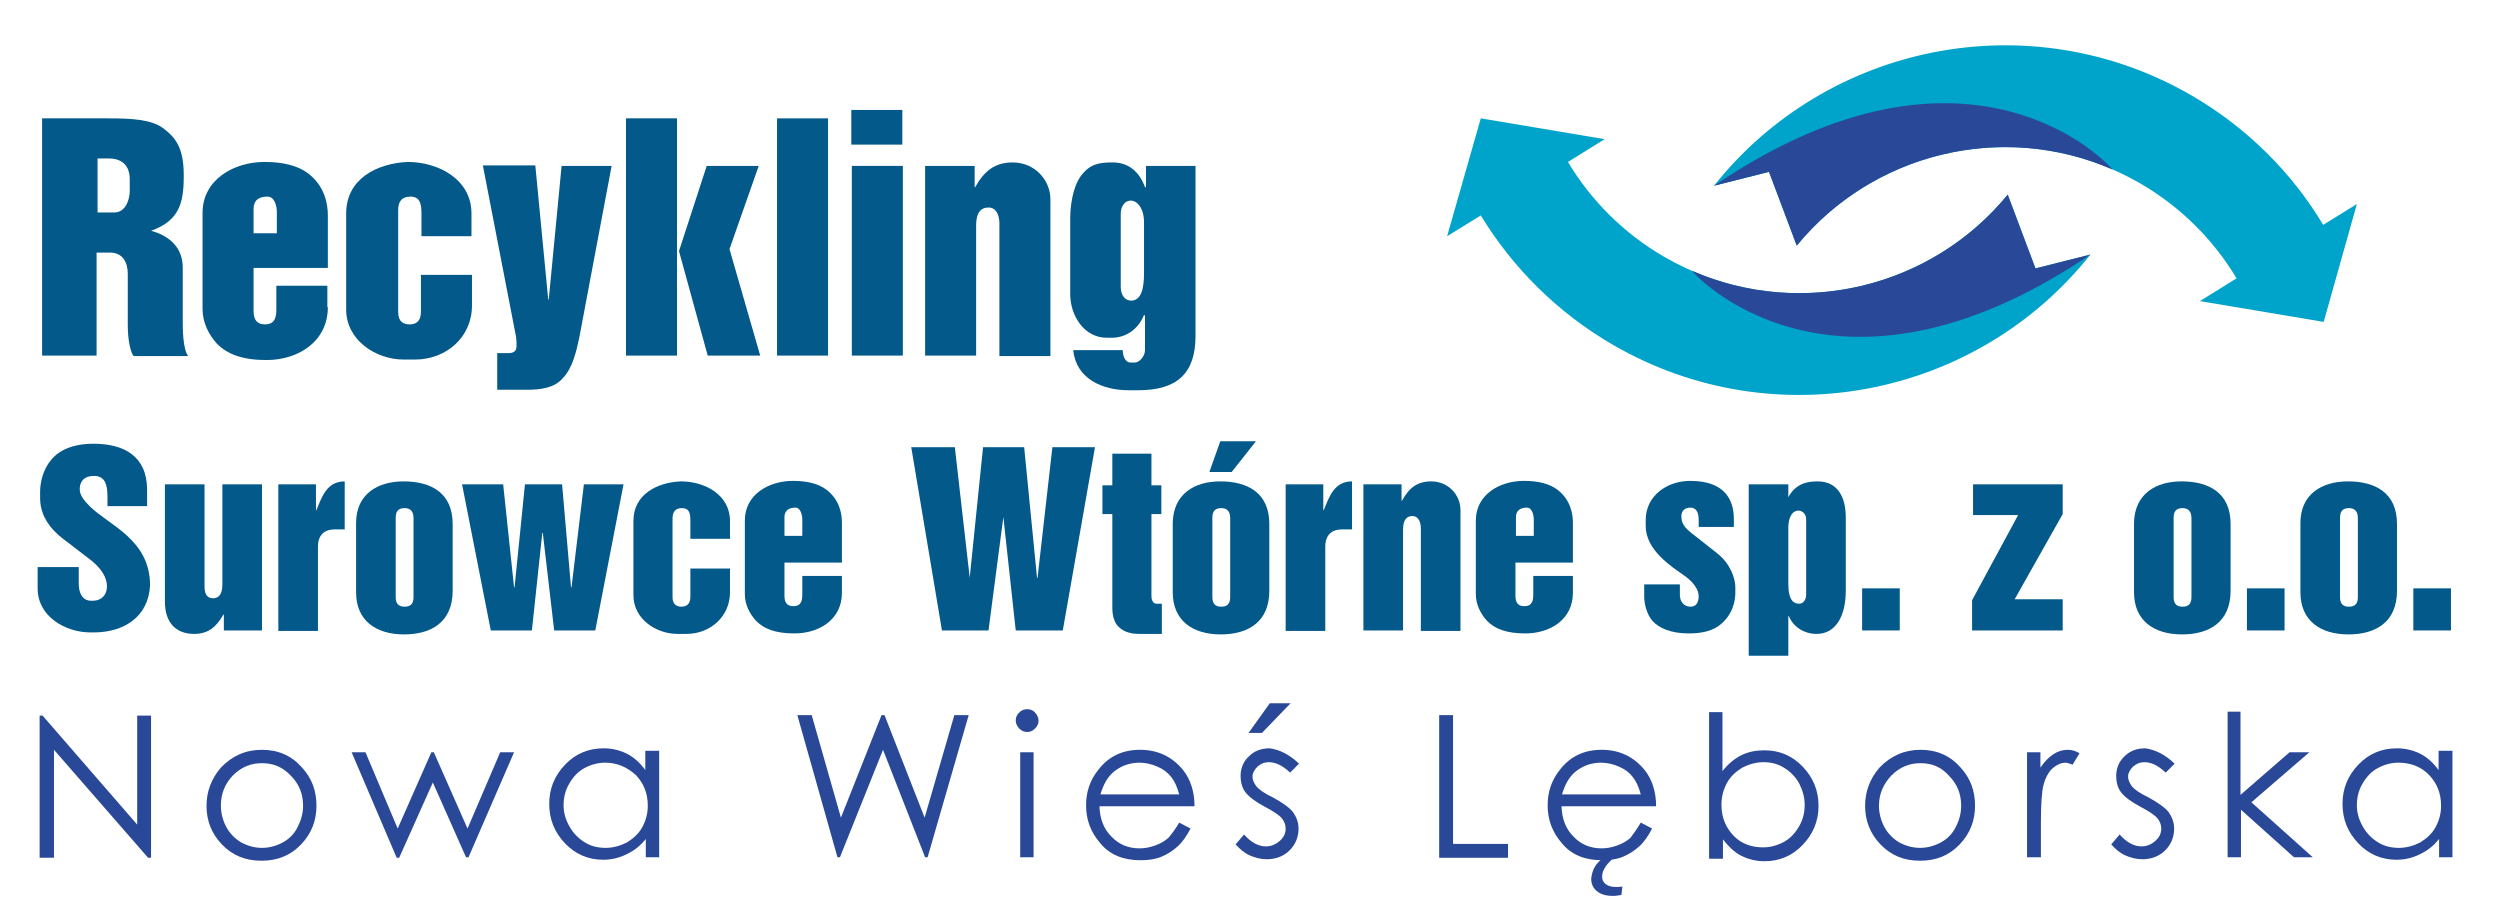 <?xml version="1.0" encoding="utf-8"?>
<!-- Generator: Adobe Illustrator 24.2.0, SVG Export Plug-In . SVG Version: 6.00 Build 0)  -->
<svg version="1.1" id="Warstwa_1" xmlns="http://www.w3.org/2000/svg" xmlns:xlink="http://www.w3.org/1999/xlink" x="0px" y="0px"
	 width="504.8px" height="185.2px" viewBox="0 0 504.8 185.2" style="enable-background:new 0 0 504.8 185.2;" xml:space="preserve"
	>
<style type="text/css">
	.st0{fill:#294898;}
	.st1{fill:#02598A;}
	.st2{fill-rule:evenodd;clip-rule:evenodd;fill:#00A4CA;}
	.st3{fill-rule:evenodd;clip-rule:evenodd;fill:#294898;}
</style>
<g>
	<path class="st0" d="M8,173.2v-28.7h0.6l19.1,22v-22h2.8v28.7h-0.6l-19-21.8v21.8H8z"/>
	<path class="st0" d="M52.9,151.4c3.3,0,6,1.2,8.1,3.6c2,2.2,2.9,4.7,2.9,7.7c0,3-1,5.6-3.1,7.8c-2.1,2.2-4.7,3.3-8,3.3
		c-3.3,0-5.9-1.1-8-3.3c-2.1-2.2-3.1-4.8-3.1-7.8c0-2.9,1-5.5,2.9-7.7C46.9,152.6,49.6,151.4,52.9,151.4z M52.9,154.1
		c-2.3,0-4.2,0.8-5.9,2.5c-1.6,1.7-2.4,3.7-2.4,6.1c0,1.5,0.4,3,1.1,4.3s1.8,2.4,3,3.1c1.3,0.7,2.7,1.1,4.2,1.1s2.9-0.4,4.2-1.1
		c1.3-0.7,2.3-1.7,3-3.1s1.1-2.8,1.1-4.3c0-2.4-0.8-4.4-2.5-6.1C57.1,154.9,55.2,154.1,52.9,154.1z"/>
	<path class="st0" d="M71,151.9h2.8l6.5,15.4l6.8-15.4h0.5l6.8,15.4l6.6-15.4h2.8l-9.2,21.2h-0.5L87.4,158l-6.8,15.2h-0.5L71,151.9z
		"/>
	<path class="st0" d="M133.1,151.9v21.2h-2.7v-3.7c-1.1,1.4-2.4,2.4-3.9,3.1c-1.4,0.7-3,1.1-4.7,1.1c-3,0-5.6-1.1-7.7-3.3
		c-2.1-2.2-3.2-4.8-3.2-8c0-3.1,1.1-5.7,3.2-7.9c2.1-2.2,4.7-3.3,7.8-3.3c1.7,0,3.3,0.4,4.7,1.1c1.4,0.7,2.7,1.9,3.7,3.3v-3.9H133.1
		z M122.2,154c-1.5,0-2.9,0.4-4.2,1.1c-1.3,0.7-2.3,1.8-3.1,3.2c-0.8,1.4-1.1,2.8-1.1,4.3c0,1.5,0.4,2.9,1.2,4.3s1.8,2.4,3.1,3.2
		c1.3,0.8,2.7,1.1,4.2,1.1c1.5,0,2.9-0.4,4.3-1.1c1.3-0.8,2.4-1.8,3.1-3.1c0.7-1.3,1.1-2.7,1.1-4.3c0-2.5-0.8-4.5-2.4-6.2
		C126.5,154.8,124.5,154,122.2,154z"/>
	<path class="st0" d="M161,144.4h2.9l5.9,20.7l8.2-20.7h0.6l8.1,20.7l6-20.7h2.9l-8.3,28.7h-0.5l-8.5-21.7l-8.7,21.7h-0.5L161,144.4
		z"/>
	<path class="st0" d="M207.4,143.2c0.6,0,1.2,0.2,1.6,0.7c0.4,0.4,0.7,1,0.7,1.6c0,0.6-0.2,1.1-0.7,1.6s-1,0.7-1.6,0.7
		c-0.6,0-1.1-0.2-1.6-0.7c-0.4-0.4-0.7-1-0.7-1.6c0-0.6,0.2-1.2,0.7-1.6C206.2,143.4,206.8,143.2,207.4,143.2z M206,151.9h2.7v21.2
		H206V151.9z"/>
	<path class="st0" d="M238.1,166.1l2.3,1.2c-0.8,1.5-1.6,2.7-2.6,3.6c-1,0.9-2.1,1.6-3.3,2.1c-1.2,0.5-2.6,0.7-4.2,0.7
		c-3.5,0-6.2-1.1-8.1-3.4c-2-2.3-2.9-4.8-2.9-7.7c0-2.7,0.8-5.1,2.5-7.2c2.1-2.7,4.9-4,8.4-4c3.6,0,6.5,1.4,8.7,4.1
		c1.5,1.9,2.3,4.4,2.3,7.3H222c0.1,2.5,0.8,4.5,2.4,6.1c1.5,1.6,3.4,2.4,5.7,2.4c1.1,0,2.1-0.2,3.2-0.6s1.9-0.9,2.6-1.5
		C236.5,168.5,237.3,167.5,238.1,166.1z M238.1,160.4c-0.4-1.5-0.9-2.6-1.6-3.5c-0.7-0.9-1.6-1.6-2.8-2.1c-1.1-0.5-2.4-0.8-3.6-0.8
		c-2.1,0-3.9,0.7-5.4,2c-1.1,1-1.9,2.4-2.5,4.4H238.1z"/>
	<path class="st0" d="M262.3,154.2l-1.8,1.8c-1.5-1.4-2.9-2.1-4.3-2.1c-0.9,0-1.6,0.3-2.3,0.9c-0.6,0.6-1,1.3-1,2
		c0,0.7,0.3,1.3,0.8,2c0.5,0.6,1.6,1.4,3.3,2.2c2,1.1,3.4,2.1,4.1,3c0.7,1,1.1,2.1,1.1,3.3c0,1.7-0.6,3.2-1.8,4.4s-2.8,1.8-4.6,1.8
		c-1.2,0-2.4-0.3-3.5-0.8c-1.1-0.5-2-1.3-2.8-2.2l1.7-2c1.4,1.6,2.9,2.4,4.4,2.4c1.1,0,2-0.4,2.8-1.1c0.8-0.7,1.2-1.5,1.2-2.5
		c0-0.8-0.3-1.5-0.8-2.1c-0.5-0.6-1.7-1.4-3.4-2.3c-1.9-1-3.2-2-3.9-2.9s-1-2.1-1-3.3c0-1.6,0.6-3,1.7-4c1.1-1.1,2.5-1.6,4.2-1.6
		C258.4,151.4,260.3,152.3,262.3,154.2z M256.4,142h4.2l-5.8,6h-2.7L256.4,142z"/>
	<path class="st0" d="M290.5,144.4h2.9v26h11.1v2.8h-13.9V144.4z"/>
	<path class="st0" d="M331.3,166.1l2.3,1.2c-0.8,1.5-1.6,2.7-2.6,3.6c-1,0.9-2.1,1.6-3.3,2.1c-1.2,0.5-2.6,0.7-4.2,0.7
		c-3.5,0-6.2-1.1-8.1-3.4c-2-2.3-2.9-4.8-2.9-7.7c0-2.7,0.8-5.1,2.5-7.2c2.1-2.7,4.9-4,8.4-4c3.6,0,6.5,1.4,8.7,4.1
		c1.5,1.9,2.3,4.4,2.3,7.3h-19.1c0.1,2.5,0.8,4.5,2.4,6.1c1.5,1.6,3.4,2.4,5.7,2.4c1.1,0,2.1-0.2,3.2-0.6s1.9-0.9,2.6-1.5
		C329.7,168.5,330.5,167.5,331.3,166.1z M331.3,160.4c-0.4-1.5-0.9-2.6-1.6-3.5c-0.7-0.9-1.6-1.6-2.8-2.1c-1.1-0.5-2.4-0.8-3.6-0.8
		c-2.1,0-3.9,0.7-5.4,2c-1.1,1-1.9,2.4-2.5,4.4H331.3z M323.8,173.2h2.1c-1.6,1.3-2.4,2.6-2.4,3.8c0,0.6,0.2,1.1,0.7,1.5
		s1.2,0.6,2.1,0.6c0.4,0,0.8,0,1.3-0.1l-0.2,1.7c-0.5,0.1-1.1,0.2-1.7,0.2c-1.4,0-2.5-0.3-3.3-1s-1.1-1.5-1.1-2.5
		C321.5,175.6,322.2,174.3,323.8,173.2z"/>
	<path class="st0" d="M345.1,173.2v-29.4h2.7v11.9c1.1-1.4,2.4-2.5,3.8-3.2c1.4-0.7,3-1,4.7-1c3,0,5.6,1.1,7.7,3.3
		c2.1,2.2,3.2,4.8,3.2,7.9c0,3.1-1.1,5.7-3.2,7.9c-2.1,2.2-4.7,3.3-7.7,3.3c-1.7,0-3.3-0.4-4.7-1.1c-1.4-0.7-2.6-1.9-3.7-3.3v3.9
		H345.1z M356,171.1c1.5,0,2.9-0.4,4.2-1.1c1.3-0.7,2.3-1.8,3.1-3.2c0.8-1.4,1.1-2.8,1.1-4.3c0-1.5-0.4-2.9-1.1-4.3
		c-0.8-1.4-1.8-2.4-3.1-3.2c-1.3-0.8-2.7-1.1-4.1-1.1c-1.5,0-2.9,0.4-4.3,1.1c-1.3,0.8-2.4,1.8-3.1,3.1c-0.7,1.3-1.1,2.7-1.1,4.4
		c0,2.5,0.8,4.5,2.4,6.2S353.7,171.1,356,171.1z"/>
	<path class="st0" d="M387.8,151.4c3.3,0,6,1.2,8.1,3.6c2,2.2,2.9,4.7,2.9,7.7c0,3-1,5.6-3.1,7.8c-2.1,2.2-4.7,3.3-8,3.3
		c-3.3,0-5.9-1.1-8-3.3c-2.1-2.2-3.1-4.8-3.1-7.8c0-2.9,1-5.5,2.9-7.7C381.8,152.6,384.6,151.4,387.8,151.4z M387.8,154.1
		c-2.3,0-4.2,0.8-5.9,2.5c-1.6,1.7-2.5,3.7-2.5,6.1c0,1.5,0.4,3,1.1,4.3c0.7,1.3,1.8,2.4,3,3.1c1.3,0.7,2.7,1.1,4.2,1.1
		s2.9-0.4,4.2-1.1c1.3-0.7,2.3-1.7,3-3.1c0.7-1.3,1.1-2.8,1.1-4.3c0-2.4-0.8-4.4-2.5-6.1C392,154.9,390.1,154.1,387.8,154.1z"/>
	<path class="st0" d="M409.2,151.9h2.8v3.1c0.8-1.2,1.7-2.1,2.6-2.7c0.9-0.6,1.9-0.9,2.9-0.9c0.8,0,1.6,0.2,2.4,0.7l-1.4,2.3
		c-0.6-0.2-1.1-0.4-1.4-0.4c-0.9,0-1.8,0.4-2.6,1.1c-0.8,0.7-1.5,1.9-1.9,3.5c-0.3,1.2-0.5,3.7-0.5,7.3v7.2h-2.8V151.9z"/>
	<path class="st0" d="M439.1,154.2l-1.8,1.8c-1.5-1.4-2.9-2.1-4.3-2.1c-0.9,0-1.6,0.3-2.3,0.9c-0.6,0.6-1,1.3-1,2
		c0,0.7,0.3,1.3,0.8,2c0.5,0.6,1.6,1.4,3.3,2.2c2,1.1,3.4,2.1,4.1,3c0.7,1,1.1,2.1,1.1,3.3c0,1.7-0.6,3.2-1.8,4.4s-2.8,1.8-4.6,1.8
		c-1.2,0-2.4-0.3-3.5-0.8c-1.1-0.5-2-1.3-2.8-2.2l1.7-2c1.4,1.6,2.9,2.4,4.4,2.4c1.1,0,2-0.4,2.8-1.1c0.8-0.7,1.2-1.5,1.2-2.5
		c0-0.8-0.3-1.5-0.8-2.1c-0.5-0.6-1.7-1.4-3.4-2.3c-1.9-1-3.2-2-3.9-2.9s-1-2.1-1-3.3c0-1.6,0.6-3,1.7-4c1.1-1.1,2.5-1.6,4.2-1.6
		C435.2,151.4,437.1,152.3,439.1,154.2z"/>
	<path class="st0" d="M449.7,143.7h2.7v16.8l9.9-8.6h4l-11.7,10.1l12.4,11.1h-3.8l-10.7-9.6v9.6h-2.7V143.7z"/>
	<path class="st0" d="M495.2,151.9v21.2h-2.7v-3.7c-1.1,1.4-2.4,2.4-3.9,3.1c-1.4,0.7-3,1.1-4.7,1.1c-3,0-5.6-1.1-7.7-3.3
		c-2.1-2.2-3.2-4.8-3.2-8c0-3.1,1.1-5.7,3.2-7.9c2.1-2.2,4.7-3.3,7.8-3.3c1.7,0,3.3,0.4,4.7,1.1c1.4,0.7,2.7,1.9,3.7,3.3v-3.9H495.2
		z M484.3,154c-1.5,0-2.9,0.4-4.2,1.1c-1.3,0.7-2.3,1.8-3.1,3.2c-0.8,1.4-1.1,2.8-1.1,4.3c0,1.5,0.4,2.9,1.2,4.3
		c0.8,1.4,1.8,2.4,3.1,3.2c1.3,0.8,2.7,1.1,4.2,1.1c1.5,0,2.9-0.4,4.3-1.1c1.3-0.8,2.4-1.8,3.1-3.1s1.1-2.7,1.1-4.3
		c0-2.5-0.8-4.5-2.4-6.2S486.7,154,484.3,154z"/>
</g>
<g>
	<path class="st1" d="M21.9,23.9c4.6,0,8.8,0.2,11.2,2.1c2.2,1.7,4,3.7,4,9.3v0.4c0,5.4-1,8.9-6.6,10.9c3.7,1,6.4,3.4,6.4,7.4v11.2
		c0,0.9,0,5.3,1.1,6.7h-11c-0.6-0.6-1.2-3.1-1.2-6.3V55.3c0-2.3-1-4.3-3.6-4.3h-2.7v20.8h-11V23.9H21.9z M19.6,42.9h3.5
		c2.2,0,3.1-2.5,3.1-4.4v-2.3c0-2.7-1.5-4.2-4.2-4.2h-2.3V42.9z"/>
	<path class="st1" d="M66.2,62c0,7-6,10.7-12.4,10.7c-4.9,0-7.9-1.2-10-3.3c-1.7-1.9-2.9-4.3-2.9-7V43c0-6.8,6.4-10.3,12.5-10.3
		c3.9,0,6.8,0.8,8.8,2.3c3.4,2.6,4,6.2,4,8.5v10.6h-15v8.7c0,2.1,1,2.7,2.3,2.7c1.7,0,2.3-1,2.3-2.9v-4.9h10.3V62z M55.9,42.8
		c0-1.1-0.4-3.1-1.9-3.1c-1.7,0-2.8,0.7-2.8,2.5v4.9h4.7V42.8z"/>
	<path class="st1" d="M85.1,47.7V43c0-2-0.4-3.3-2.2-3.3c-1.6,0-2.5,0.8-2.5,2.7v20.6c0,2,1.1,2.5,2.3,2.5c1.2,0,2.3-0.5,2.3-2.6
		v-7.4h10.3v6.2c0,6.4-5.2,10.9-11.5,10.9h-2.3c-5.6,0-11.6-3.9-11.6-10.1V43.1c0-7,6.2-10.1,12.4-10.4c6.2,0,12.9,3.5,12.9,10.4
		v4.6H85.1z"/>
	<path class="st1" d="M108.1,33.5l2.6,27h0.1l2.6-27h10.1L117,68c-0.6,2.9-1.4,6.4-3.4,8.4c-1.6,1.9-4.4,2.3-7.1,2.3h-6.1v-7.4h2.3
		c1,0,1.6-0.4,1.6-1.4c0-0.6,0-1.2-0.1-1.9l-6.7-34.6H108.1z"/>
	<path class="st1" d="M136.7,23.9v47.9h-10.3V23.9H136.7z M153.2,33.5l-5.9,16.8l6.2,21.5h-10.6l-5.8-21.1l5.6-17.2H153.2z"/>
	<path class="st1" d="M167.2,23.9v47.9h-10.3V23.9H167.2z"/>
	<path class="st1" d="M182.2,22.2v7h-10.3v-7H182.2z M182.3,33.5v38.3H172V33.5H182.3z"/>
	<path class="st1" d="M201.8,71.8V45.1c0-1.4-0.5-3.2-2.2-3.2c-1.6,0-2.5,1.1-2.5,3.6v26.3h-10.3V33.5h10v4.3h0.1
		c1.9-3.4,4.1-5,7.6-5c4.4,0,7.6,3.5,7.6,7.5v31.6H201.8z"/>
	<path class="st1" d="M241.4,67.8c0,7.6-3.7,11-11.6,11h-1.9c-5.3,0-10.6-2.3-11.2-8.1h10c0,1,0.4,2.5,1.6,2.5h0.8
		c1.1,0,2.1-1.4,2.1-2.5v-7l-0.2-0.1c-1.1,2.8-3.6,4.6-6.5,4.6h-1c-4.7,0-7.4-4.6-7.4-8.8V44.1c0-2.2,0.4-6.1,2.1-8.5
		c1.9-2.6,3.9-2.8,6.5-2.8c2.7,0,5.2,1.4,6.5,5h0.2v-4.3h10V67.8z M231,44.9c0-2.8-1.3-4.3-2.6-4.4c-1.6,0-2.1,1.6-2.1,2.6v14.8
		c0,1.9,1,2.8,2.1,2.8c2.1,0,2.6-2.6,2.6-5.5V44.9z"/>
	<path class="st1" d="M15.9,114.8v3.1c0,1.6,0.6,3.4,2.5,3.4h0.4c1.7,0,2.8-1.2,2.8-2.9c0-1.7-1-3.7-3.9-5.8l-4.3-3.3
		c-1.8-1.3-5.3-4.1-5.3-8.7v-1.3c0-1.7,0.5-4.4,2.2-6.4c1.6-2,4.4-3.3,8.6-3.3c6,0,10.8,2.4,10.8,9.3v3.3h-8v-2
		c0-2.5-0.6-4.1-2.7-4.1c-2.3,0-2.9,1.4-2.9,2.7c0,1.2,0.9,2.3,2,3.4c3.9,3.9,12.2,6.7,12.2,16c-0.3,6.2-5.1,9.5-11.4,9.5h-0.6
		c-5.1,0-10.7-3.2-10.7-8.9v-4.3H15.9z"/>
	<path class="st1" d="M41.3,97.8v20.6c0,1.2,0.3,2.4,1.7,2.4c1.2,0,1.9-0.8,1.9-2.8V97.8h8v29.5h-7.7v-3.2h-0.1
		c-1.4,2.5-3.1,3.9-5.9,3.9c-3.6,0-5.9-2.2-5.9-6.5V97.8H41.3z"/>
	<path class="st1" d="M63.8,97.8v5.2h0.1c1.1-2.7,2.1-5.8,5.7-5.8v9.7h-2.1c-1.4,0-3.3,0.6-3.3,3.5v17h-8V97.8H63.8z"/>
	<path class="st1" d="M81.5,97.2c5.5,0,9.9,2.3,9.9,8.6v13.5c0,6.3-4.3,8.8-9.8,8.8c-5.7,0-9.7-2.8-9.7-8.5v-14
		C71.9,99.8,76.2,97.2,81.5,97.2z M79.9,120.6c0,1.6,0.9,1.9,1.8,1.9s1.8-0.3,1.8-1.9v-16c0-1.6-0.9-2-1.8-2s-1.8,0.3-1.8,1.9V120.6
		z"/>
	<path class="st1" d="M101.6,97.8l2.2,20.8h0.1l2.1-20.8h7.5l1.8,20.8h0.1l2.5-20.8h8l-5.7,29.5h-8.3l-2.3-19.7h-0.1l-2.1,19.7h-8.3
		l-5.8-29.5H101.6z"/>
	<path class="st1" d="M139.4,108.7v-3.6c0-1.6-0.3-2.5-1.7-2.5c-1.2,0-1.9,0.6-1.9,2.1v15.9c0,1.5,0.9,1.9,1.8,1.9s1.8-0.4,1.8-2
		v-5.7h8v4.8c0,4.9-4,8.4-8.8,8.4h-1.8c-4.3,0-8.9-3-8.9-7.8v-15c0-5.4,4.8-7.8,9.6-8c4.8,0,9.9,2.7,9.9,8v3.6H139.4z"/>
	<path class="st1" d="M170,119.7c0,5.4-4.6,8.2-9.6,8.2c-3.8,0-6.1-0.9-7.7-2.5c-1.3-1.4-2.3-3.3-2.3-5.4v-14.9c0-5.3,4.9-8,9.7-8
		c3,0,5.2,0.6,6.8,1.8c2.6,2,3.1,4.8,3.1,6.6v8.1h-11.6v6.7c0,1.6,0.7,2.1,1.8,2.1c1.3,0,1.8-0.7,1.8-2.3v-3.8h8V119.7z M162,104.9
		c0-0.8-0.3-2.4-1.4-2.4c-1.3,0-2.2,0.6-2.2,1.9v3.8h3.6V104.9z"/>
	<path class="st1" d="M192.8,90.3l3,26.3l0,0.1l2.7-26.4h8.3l2.6,26.4h0.1l3-26.4h8.6l-6.5,37h-9.5l-2.5-22.9l-3,22.9h-9.4l-6.2-37
		H192.8z"/>
	<path class="st1" d="M232.5,91.7V98h2v5.8h-2V120c0,0.6,0,1,0.2,1.3c0.1,0.4,0.5,0.6,0.8,0.6h1.1v6.1h-4.7c-1,0-2.8-0.2-4-1.4
		c-0.9-0.8-1.3-2.3-1.3-3.9v-18.9h-2V98h2v-6.4H232.5z"/>
	<path class="st1" d="M246.4,97.2c5.5,0,9.9,2.3,9.9,8.6v13.5c0,6.3-4.3,8.8-9.8,8.8c-5.7,0-9.7-2.8-9.7-8.5v-14
		C236.9,99.8,241.1,97.2,246.4,97.2z M253.6,89.1l-4.9,6.2h-4.5l2.2-6.2H253.6z M244.8,120.6c0,1.6,0.9,1.9,1.8,1.9s1.8-0.3,1.8-1.9
		v-16c0-1.6-0.9-2-1.8-2s-1.8,0.3-1.8,1.9V120.6z"/>
	<path class="st1" d="M267.2,97.8v5.2h0.1c1.1-2.7,2.1-5.8,5.7-5.8v9.7h-2.1c-1.4,0-3.3,0.6-3.3,3.5v17h-8V97.8H267.2z"/>
	<path class="st1" d="M286.9,127.3v-20.6c0-1.1-0.4-2.5-1.7-2.5c-1.2,0-1.9,0.8-1.9,2.8v20.3h-8V97.8h7.7v3.3h0.1
		c1.4-2.6,3.1-3.9,5.9-3.9c3.4,0,5.9,2.7,5.9,5.8v24.4H286.9z"/>
	<path class="st1" d="M317.6,119.7c0,5.4-4.6,8.2-9.6,8.2c-3.8,0-6.1-0.9-7.7-2.5c-1.3-1.4-2.3-3.3-2.3-5.4v-14.9c0-5.3,4.9-8,9.7-8
		c3,0,5.2,0.6,6.8,1.8c2.6,2,3.1,4.8,3.1,6.6v8.1h-11.6v6.7c0,1.6,0.7,2.1,1.8,2.1c1.3,0,1.8-0.7,1.8-2.3v-3.8h8V119.7z
		 M309.7,104.9c0-0.8-0.3-2.4-1.4-2.4c-1.3,0-2.2,0.6-2.2,1.9v3.8h3.6V104.9z"/>
	<path class="st1" d="M343,106.5V105c0-0.8-0.1-2.5-1.7-2.5c-1.4,0-1.8,1-1.8,1.7c0,2,1.2,2.8,3.4,4.5l3.8,3
		c2.7,2.1,3.7,5.1,3.7,6.9v1.1c0,1.6-0.5,4.6-3.4,6.7c-1.8,1.3-4.3,1.5-6,1.5c-3.5,0-6-1-7.4-2.6c-1-1.2-1.6-3.2-1.6-4.8V118h7.2
		v2.1c0,1.4,0.8,2.4,2.2,2.4c1.1,0,1.6-0.9,1.6-2.1c0-1.3-1-2.8-2.8-4.1c-2.7-1.9-7.9-5.2-7.9-10.1V105c0-4.9,4.3-7.9,9-7.9
		c7.3,0,8.8,4.2,8.8,7.7v1.6H343z"/>
	<path class="st1" d="M361.1,100.4L361.1,100.4c1.5-2.8,3.9-3.2,5.9-3.2c4.1,0,5.7,3.2,5.7,7.3v14.8c0,4.9-1.9,8.7-5.9,8.7
		c-2.5,0-4.7-1.4-5.6-3.6h-0.1v8h-8V97.8h8V100.4z M361.1,117.9c0,3.5,1.2,4,2.2,4c0.6,0,1.4-0.5,1.4-1.9v-15.1
		c0-1.5-1.2-1.8-1.5-1.8c-1.7,0-2.1,2.1-2.1,3.4V117.9z"/>
	<path class="st1" d="M383.6,118.8v8.5H376v-8.5H383.6z"/>
	<path class="st1" d="M416.5,97.8v6l-9.7,17.2h9.7v6.3h-18.3v-6.1l9.3-17.2h-9.1v-6.2H416.5z"/>
	<path class="st1" d="M440.5,97.2c5.5,0,9.9,2.3,9.9,8.6v13.5c0,6.3-4.3,8.8-9.8,8.8c-5.7,0-9.7-2.8-9.7-8.5v-14
		C431,99.8,435.2,97.2,440.5,97.2z M438.9,120.6c0,1.6,0.9,1.9,1.8,1.9s1.8-0.3,1.8-1.9v-16c0-1.6-0.9-2-1.8-2s-1.8,0.3-1.8,1.9
		V120.6z"/>
	<path class="st1" d="M461.3,118.8v8.5h-7.6v-8.5H461.3z"/>
	<path class="st1" d="M474.1,97.2c5.5,0,9.9,2.3,9.9,8.6v13.5c0,6.3-4.3,8.8-9.8,8.8c-5.7,0-9.7-2.8-9.7-8.5v-14
		C464.5,99.8,468.8,97.2,474.1,97.2z M472.5,120.6c0,1.6,0.9,1.9,1.8,1.9s1.8-0.3,1.8-1.9v-16c0-1.6-0.9-2-1.8-2s-1.8,0.3-1.8,1.9
		V120.6z"/>
	<path class="st1" d="M494.9,118.8v8.5h-7.6v-8.5H494.9z"/>
</g>
<path class="st2" d="M469.2,65l-25-4.2l7.4-4.6c-4.6-7.7-11.2-14.4-19.5-19.2c-23.4-13.5-52.7-7.7-69.3,12.6l-5.6-14.9l-11.1,2.8
	c22.8-28.7,63.7-37.1,96.3-18.3c11.4,6.6,20.4,15.7,26.7,26.2l6.8-4.2L469.2,65L469.2,65z"/>
<path class="st3" d="M426.5,34.2c-22.3-9.7-48.4-3.3-63.7,15.4l-5.6-14.9l-11.1,2.8C398.3,2.1,426.7,34.1,426.5,34.2L426.5,34.2
	L426.5,34.2z"/>
<path class="st2" d="M299,23.9l25,4.2l-7.4,4.6c4.6,7.7,11.2,14.4,19.5,19.2c23.4,13.5,52.7,7.7,69.3-12.6l5.6,14.9l11.1-2.8
	c-22.8,28.7-63.7,37.1-96.3,18.3C314.4,63.1,305.4,54,299,43.5l-6.8,4.2L299,23.9L299,23.9z"/>
<path class="st3" d="M341.7,54.7c22.3,9.7,48.4,3.3,63.7-15.4l5.6,14.9l11.1-2.8C369.9,86.7,341.5,54.8,341.7,54.7L341.7,54.7
	L341.7,54.7z"/>
</svg>
